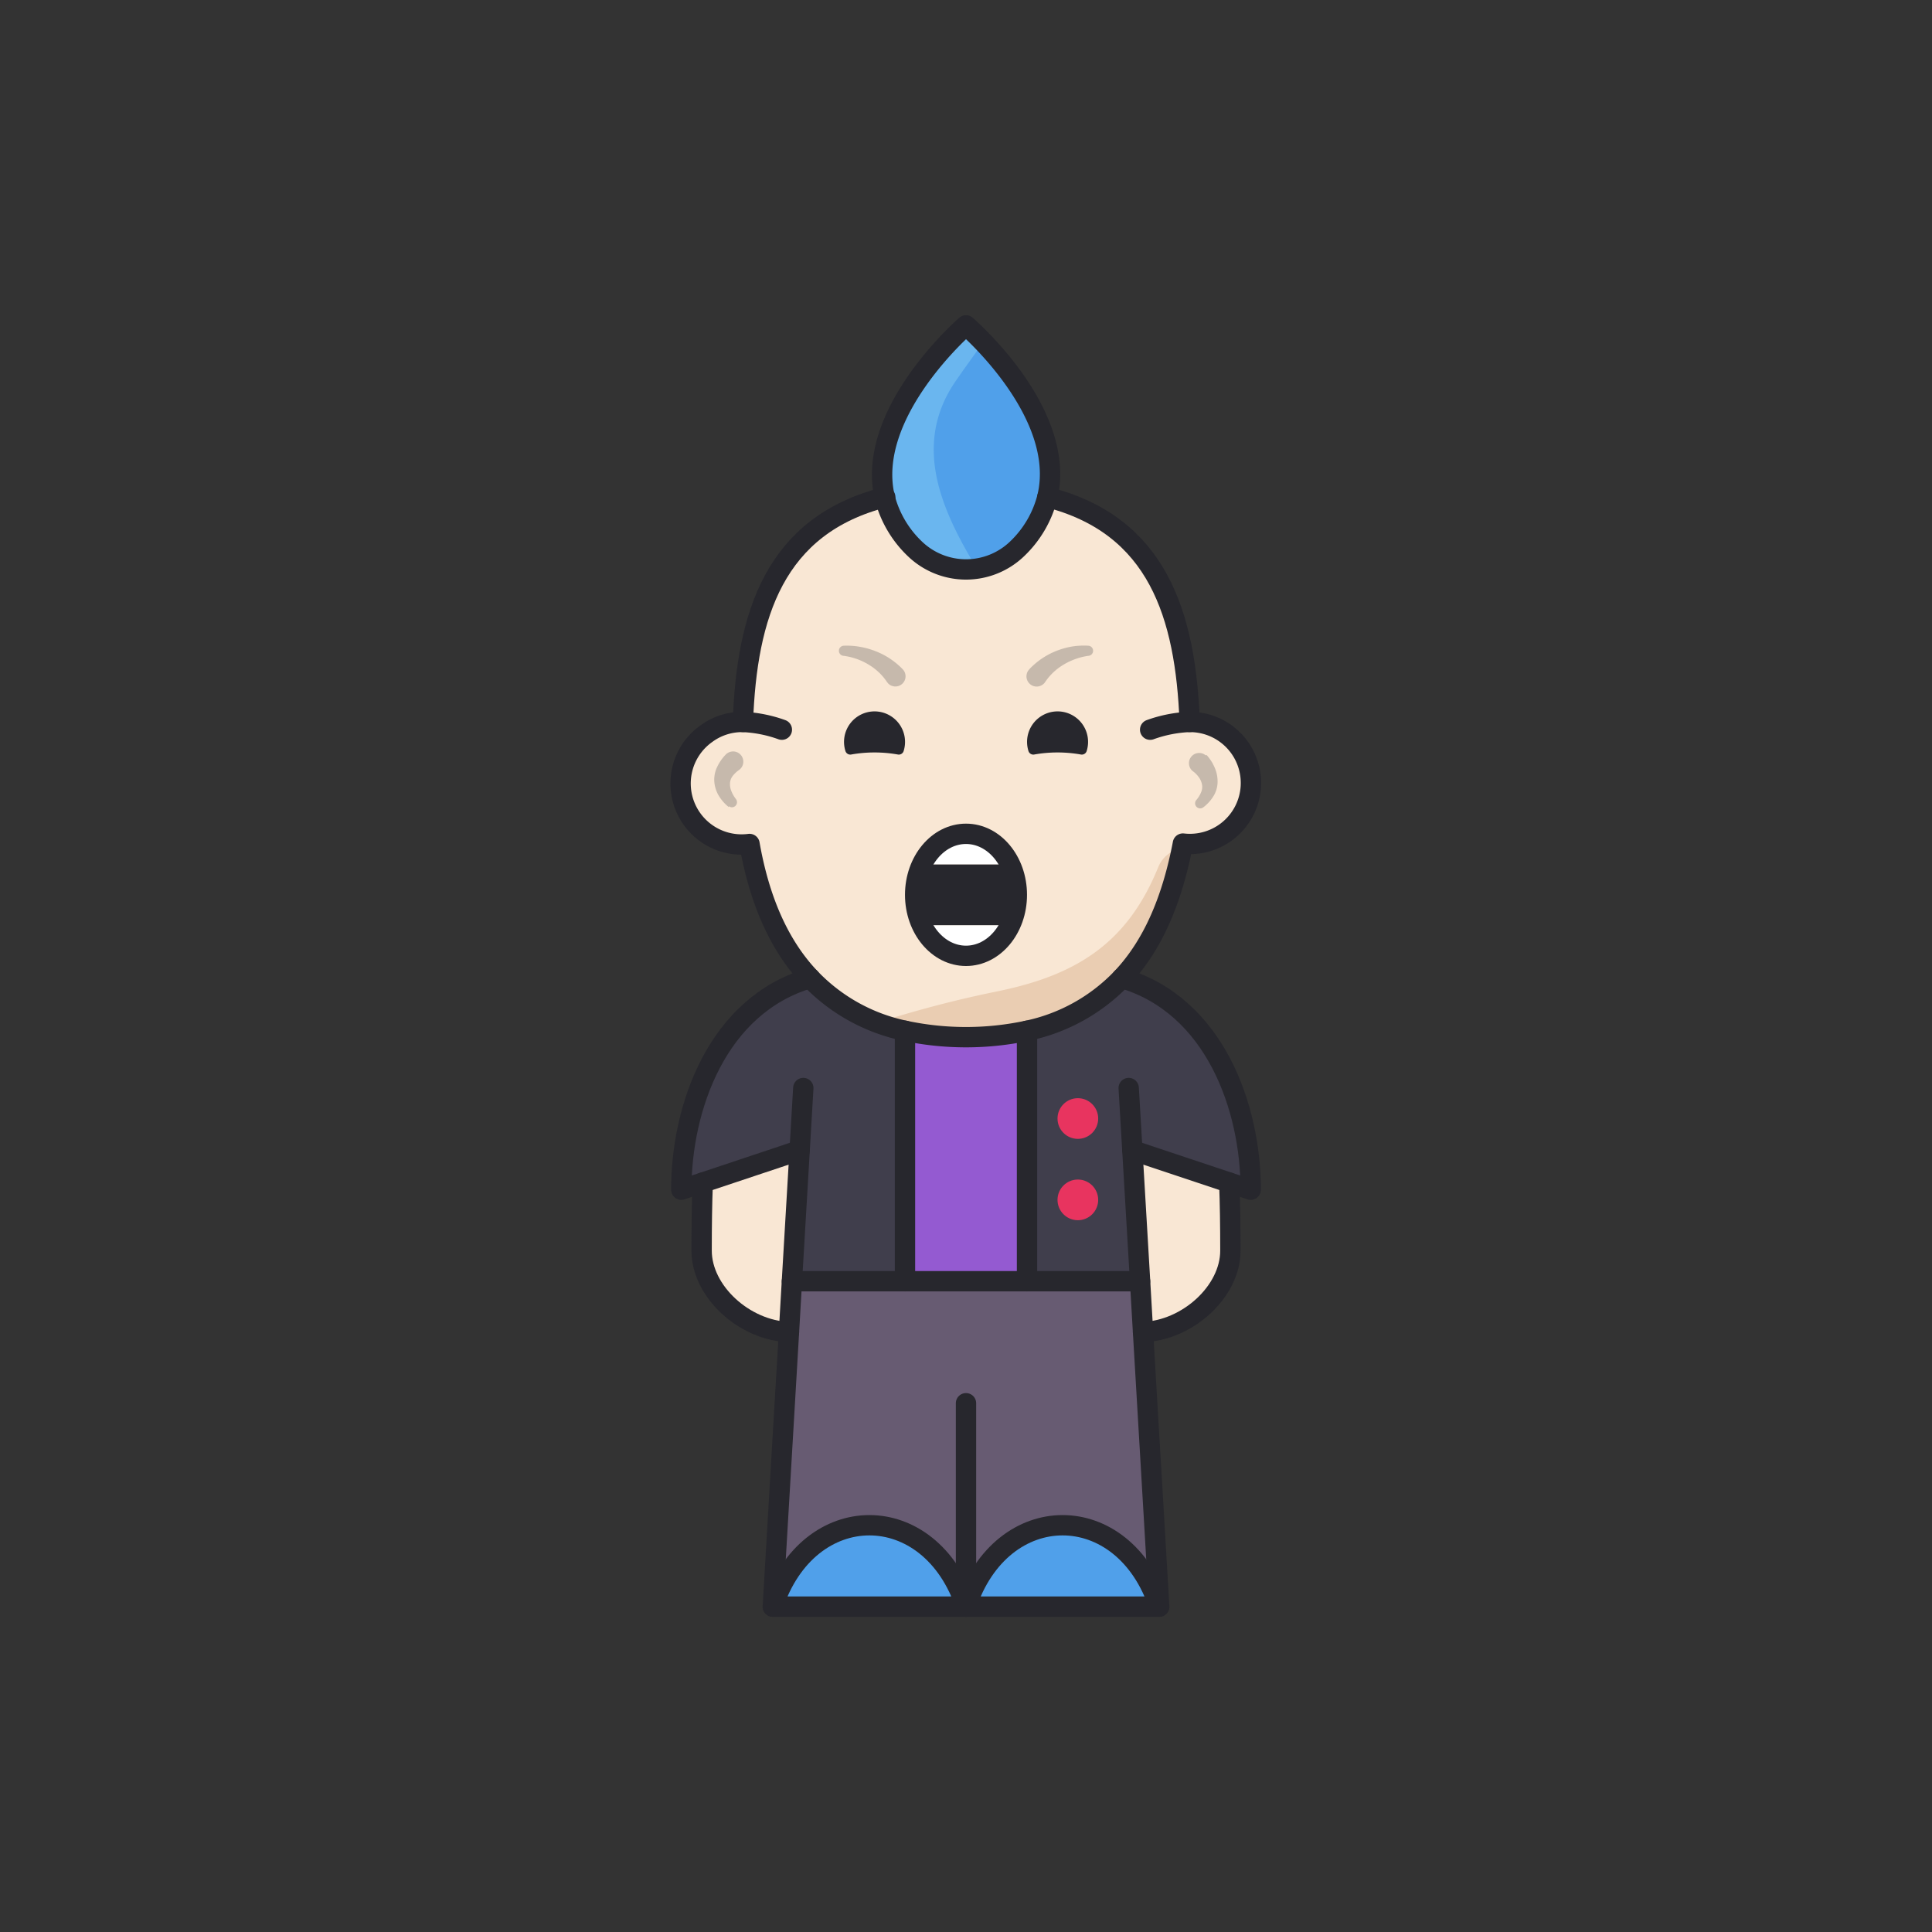 <svg id="icons" xmlns="http://www.w3.org/2000/svg" viewBox="0 0 190 190"><rect x="0" y="0" width="190" height="190" fill="#333333" stroke="none"/><defs><style>.cls-1{fill:#403e4c;}.cls-2{fill:#f9e7d4;}.cls-3{fill:#eacdb2;}.cls-4{fill:#675b72;}.cls-5{fill:#50a0ea;}.cls-6{fill:#945ad1;}.cls-7{fill:#6ab6ef;}.cls-8{fill:#e8345f;}.cls-9{fill:none;stroke-width:2px;}.cls-12,.cls-9{stroke:#27272d;stroke-linecap:round;stroke-linejoin:round;}.cls-10,.cls-12{fill:#27272d;}.cls-11{opacity:0.24;}.cls-13{fill:#fff;}</style></defs><title>man-5</title><g id="_Group_" data-name="&lt;Group&gt;"><path class="cls-1" d="M111.36,113.12l.76,12.88H101V101.37a17.93,17.93,0,0,0,9.33-5.18C119.52,98.87,123,109,123,117l-2.11-.7Z"/><path class="cls-2" d="M116.94,71H117a6,6,0,0,1,6,6,6,6,0,0,1-3,5.22,6.06,6.06,0,0,1-3.67.74c-.92,5.24-2.77,9.86-6,13.23a17.93,17.93,0,0,1-9.33,5.18,28.89,28.89,0,0,1-12,0,17.93,17.93,0,0,1-9.33-5.18c-3.19-3.37-5-8-6-13.23A6,6,0,1,1,73,71h.06c.38-10.47,3.08-19.35,14-22.11A10.62,10.62,0,0,0,90,54a7.25,7.25,0,0,0,10,0,10.62,10.62,0,0,0,3-5.11C113.86,51.65,116.56,60.53,116.94,71Z"/><path class="cls-3" d="M116.22,83.42c-.06.34-.12.68-.19,1a24.33,24.33,0,0,1-5.7,11.86h0C106.91,99.91,102,102.1,95,102.1c-.88,0-1.72,0-2.54-.1a22.54,22.54,0,0,1-6.29-1.39A110.87,110.87,0,0,1,98,97.51c7.74-1.57,12.81-4.65,15.88-12.17A3.05,3.05,0,0,1,116.22,83.42Z"/><path class="cls-2" d="M120.89,116.3c.08,2,.11,4.27.11,6.7,0,4-4.18,7.84-8.59,8l-.29-5-.76-12.88Z"/><path class="cls-4" d="M95,158c-3.5-10.67-15.5-10.67-19,0l1.59-27,.29-5h34.24l.29,5L114,158C110.5,147.33,98.5,147.33,95,158Z"/><path class="cls-5" d="M114,158H95C98.5,147.33,110.5,147.33,114,158Z"/><path class="cls-5" d="M103,48.89A10.62,10.62,0,0,1,100,54a7.71,7.71,0,0,1-3.93,1.91A6.18,6.18,0,0,1,95,56a7.65,7.65,0,0,1-5-2,10.62,10.62,0,0,1-3-5.11C85.07,40.56,95,32,95,32s.7.6,1.68,1.64C99.43,36.52,104.41,42.77,103,48.89Z"/><path class="cls-6" d="M101,101.37V126H89V101.37a25.08,25.08,0,0,0,3,.49C93,102,94,102,95,102s1.84,0,2.7-.12A23.75,23.75,0,0,0,101,101.37Z"/><path class="cls-5" d="M95,158H76C79.5,147.33,91.5,147.33,95,158Z"/><path class="cls-1" d="M78.64,113.12l-9.53,3.18L67,117c0-8,3.48-18.13,12.67-20.81A17.93,17.93,0,0,0,89,101.37V126H77.88Z"/><path class="cls-2" d="M78.64,113.12,77.88,126l-.29,5c-4.41-.15-8.59-4-8.59-8,0-2.43,0-4.66.11-6.7Z"/><path class="cls-7" d="M96.07,55.91A6.18,6.18,0,0,1,95,56a7.65,7.65,0,0,1-5-2,10.62,10.62,0,0,1-3-5.11C85.07,40.56,95,32,95,32s.7.6,1.68,1.64C95.89,34.82,95,36,94.18,37.2,89.62,43.51,92.48,50,96.07,55.91Z"/><circle class="cls-8" cx="106" cy="110" r="2"/><circle class="cls-8" cx="106" cy="118" r="2"/><polyline class="cls-9" points="76 158 77.59 130.99 77.88 126 78.64 113.12 79 107"/><polyline class="cls-9" points="111 107 111.36 113.12 112.12 126 112.41 130.99 114 158"/><path class="cls-9" d="M76.89,71.76A12.92,12.92,0,0,0,73.06,71H73a5.92,5.92,0,0,0-3.53,1.15A6,6,0,0,0,73.71,83c.92,5.24,2.77,9.86,6,13.23A17.93,17.93,0,0,0,89,101.37a28.89,28.89,0,0,0,12,0,17.93,17.93,0,0,0,9.33-5.18c3.19-3.37,5-8,6-13.23A6,6,0,1,0,117,71h-.06a12.92,12.92,0,0,0-3.83.76"/><path class="cls-9" d="M103,48.89c10.89,2.76,13.59,11.64,14,22.11"/><path class="cls-9" d="M73.06,71c.38-10.47,3.08-19.35,14-22.11"/><polyline class="cls-9" points="112.12 126 101 126 89 126 77.88 126"/><line class="cls-9" x1="95" y1="158" x2="95" y2="138"/><path class="cls-9" d="M76,158c3.5-10.67,15.5-10.67,19,0Z"/><path class="cls-9" d="M95,158c3.5-10.67,15.5-10.67,19,0Z"/><path class="cls-9" d="M69.11,116.3c-.08,2-.11,4.27-.11,6.7,0,4,4.18,7.84,8.59,8"/><path class="cls-9" d="M79.67,96.19C70.48,98.87,67,109,67,117l2.11-.7,9.53-3.18"/><path class="cls-9" d="M120.89,116.3c.08,2,.11,4.27.11,6.7,0,4-4.18,7.84-8.59,8"/><path class="cls-9" d="M110.33,96.19C119.52,98.87,123,109,123,117l-2.11-.7-9.53-3.18"/><path class="cls-9" d="M87,48.89A10.62,10.62,0,0,0,90,54a7.25,7.25,0,0,0,10,0,10.62,10.62,0,0,0,3-5.11c2-8.33-8-16.89-8-16.89S85.07,40.56,87,48.89Z"/><line class="cls-9" x1="89" y1="126" x2="89" y2="101.37"/><line class="cls-9" x1="101" y1="126" x2="101" y2="101.37"/></g><path class="cls-10" d="M90,88a6.9,6.9,0,0,0,.67,3h8.65a7,7,0,0,0,0-6H90.67A6.9,6.9,0,0,0,90,88Z"/><g class="cls-11"><path class="cls-10" d="M83,63.5a7.37,7.37,0,0,1,1.57.11,7.76,7.76,0,0,1,1.51.42,7.41,7.41,0,0,1,2.69,1.78,1,1,0,0,1-1.43,1.4l-.11-.14a5.64,5.64,0,0,0-1.79-1.7,6.38,6.38,0,0,0-1.17-.56A6.47,6.47,0,0,0,83,64.5h0a.5.5,0,0,1,0-1Z"/></g><g class="cls-11"><path class="cls-10" d="M107,64.5a6.47,6.47,0,0,0-1.26.32,6.38,6.38,0,0,0-1.17.56,5.64,5.64,0,0,0-1.79,1.7,1,1,0,0,1-1.66-1.13l.11-.14A7.41,7.41,0,0,1,103.92,64a7.76,7.76,0,0,1,1.51-.42A7.37,7.37,0,0,1,107,63.5a.5.5,0,0,1,0,1Z"/></g><g class="cls-11"><path class="cls-10" d="M71.67,79.37a4.16,4.16,0,0,1-.91-1,3.14,3.14,0,0,1-.5-1.37,2.89,2.89,0,0,1,.25-1.54,4.52,4.52,0,0,1,.83-1.22,1,1,0,0,1,1.51,1.33l-.15.14,0,0a2.8,2.8,0,0,0-.61.56,1.28,1.28,0,0,0-.29.66,1.73,1.73,0,0,0,.11.83,3.14,3.14,0,0,0,.47.83l0,0a.5.5,0,0,1-.7.7Z"/></g><g class="cls-11"><path class="cls-10" d="M118.66,74.25a4.34,4.34,0,0,1,.8,1.25,3.37,3.37,0,0,1,.28,1.48,2.73,2.73,0,0,1-.47,1.42,3.93,3.93,0,0,1-.94,1,.5.5,0,0,1-.7-.7l0,0a2.76,2.76,0,0,0,.5-.81,1.33,1.33,0,0,0,.07-.78,1.8,1.8,0,0,0-.33-.71,2.48,2.48,0,0,0-.58-.57,1,1,0,1,1,1.28-1.55Z"/></g><path class="cls-12" d="M86,73.5a13.52,13.52,0,0,1,2.39.21,2.5,2.5,0,1,0-4.77,0A13.52,13.52,0,0,1,86,73.5Z"/><path class="cls-12" d="M104,73.5a13.52,13.52,0,0,1,2.39.21,2.5,2.5,0,1,0-4.77,0A13.52,13.52,0,0,1,104,73.5Z"/><path class="cls-13" d="M95,82a4.92,4.92,0,0,0-4.33,3h8.65A4.92,4.92,0,0,0,95,82Z"/><path class="cls-13" d="M95,94a4.92,4.92,0,0,0,4.33-3H90.67A4.92,4.92,0,0,0,95,94Z"/><ellipse class="cls-9" cx="95" cy="88" rx="5" ry="6"/></svg>